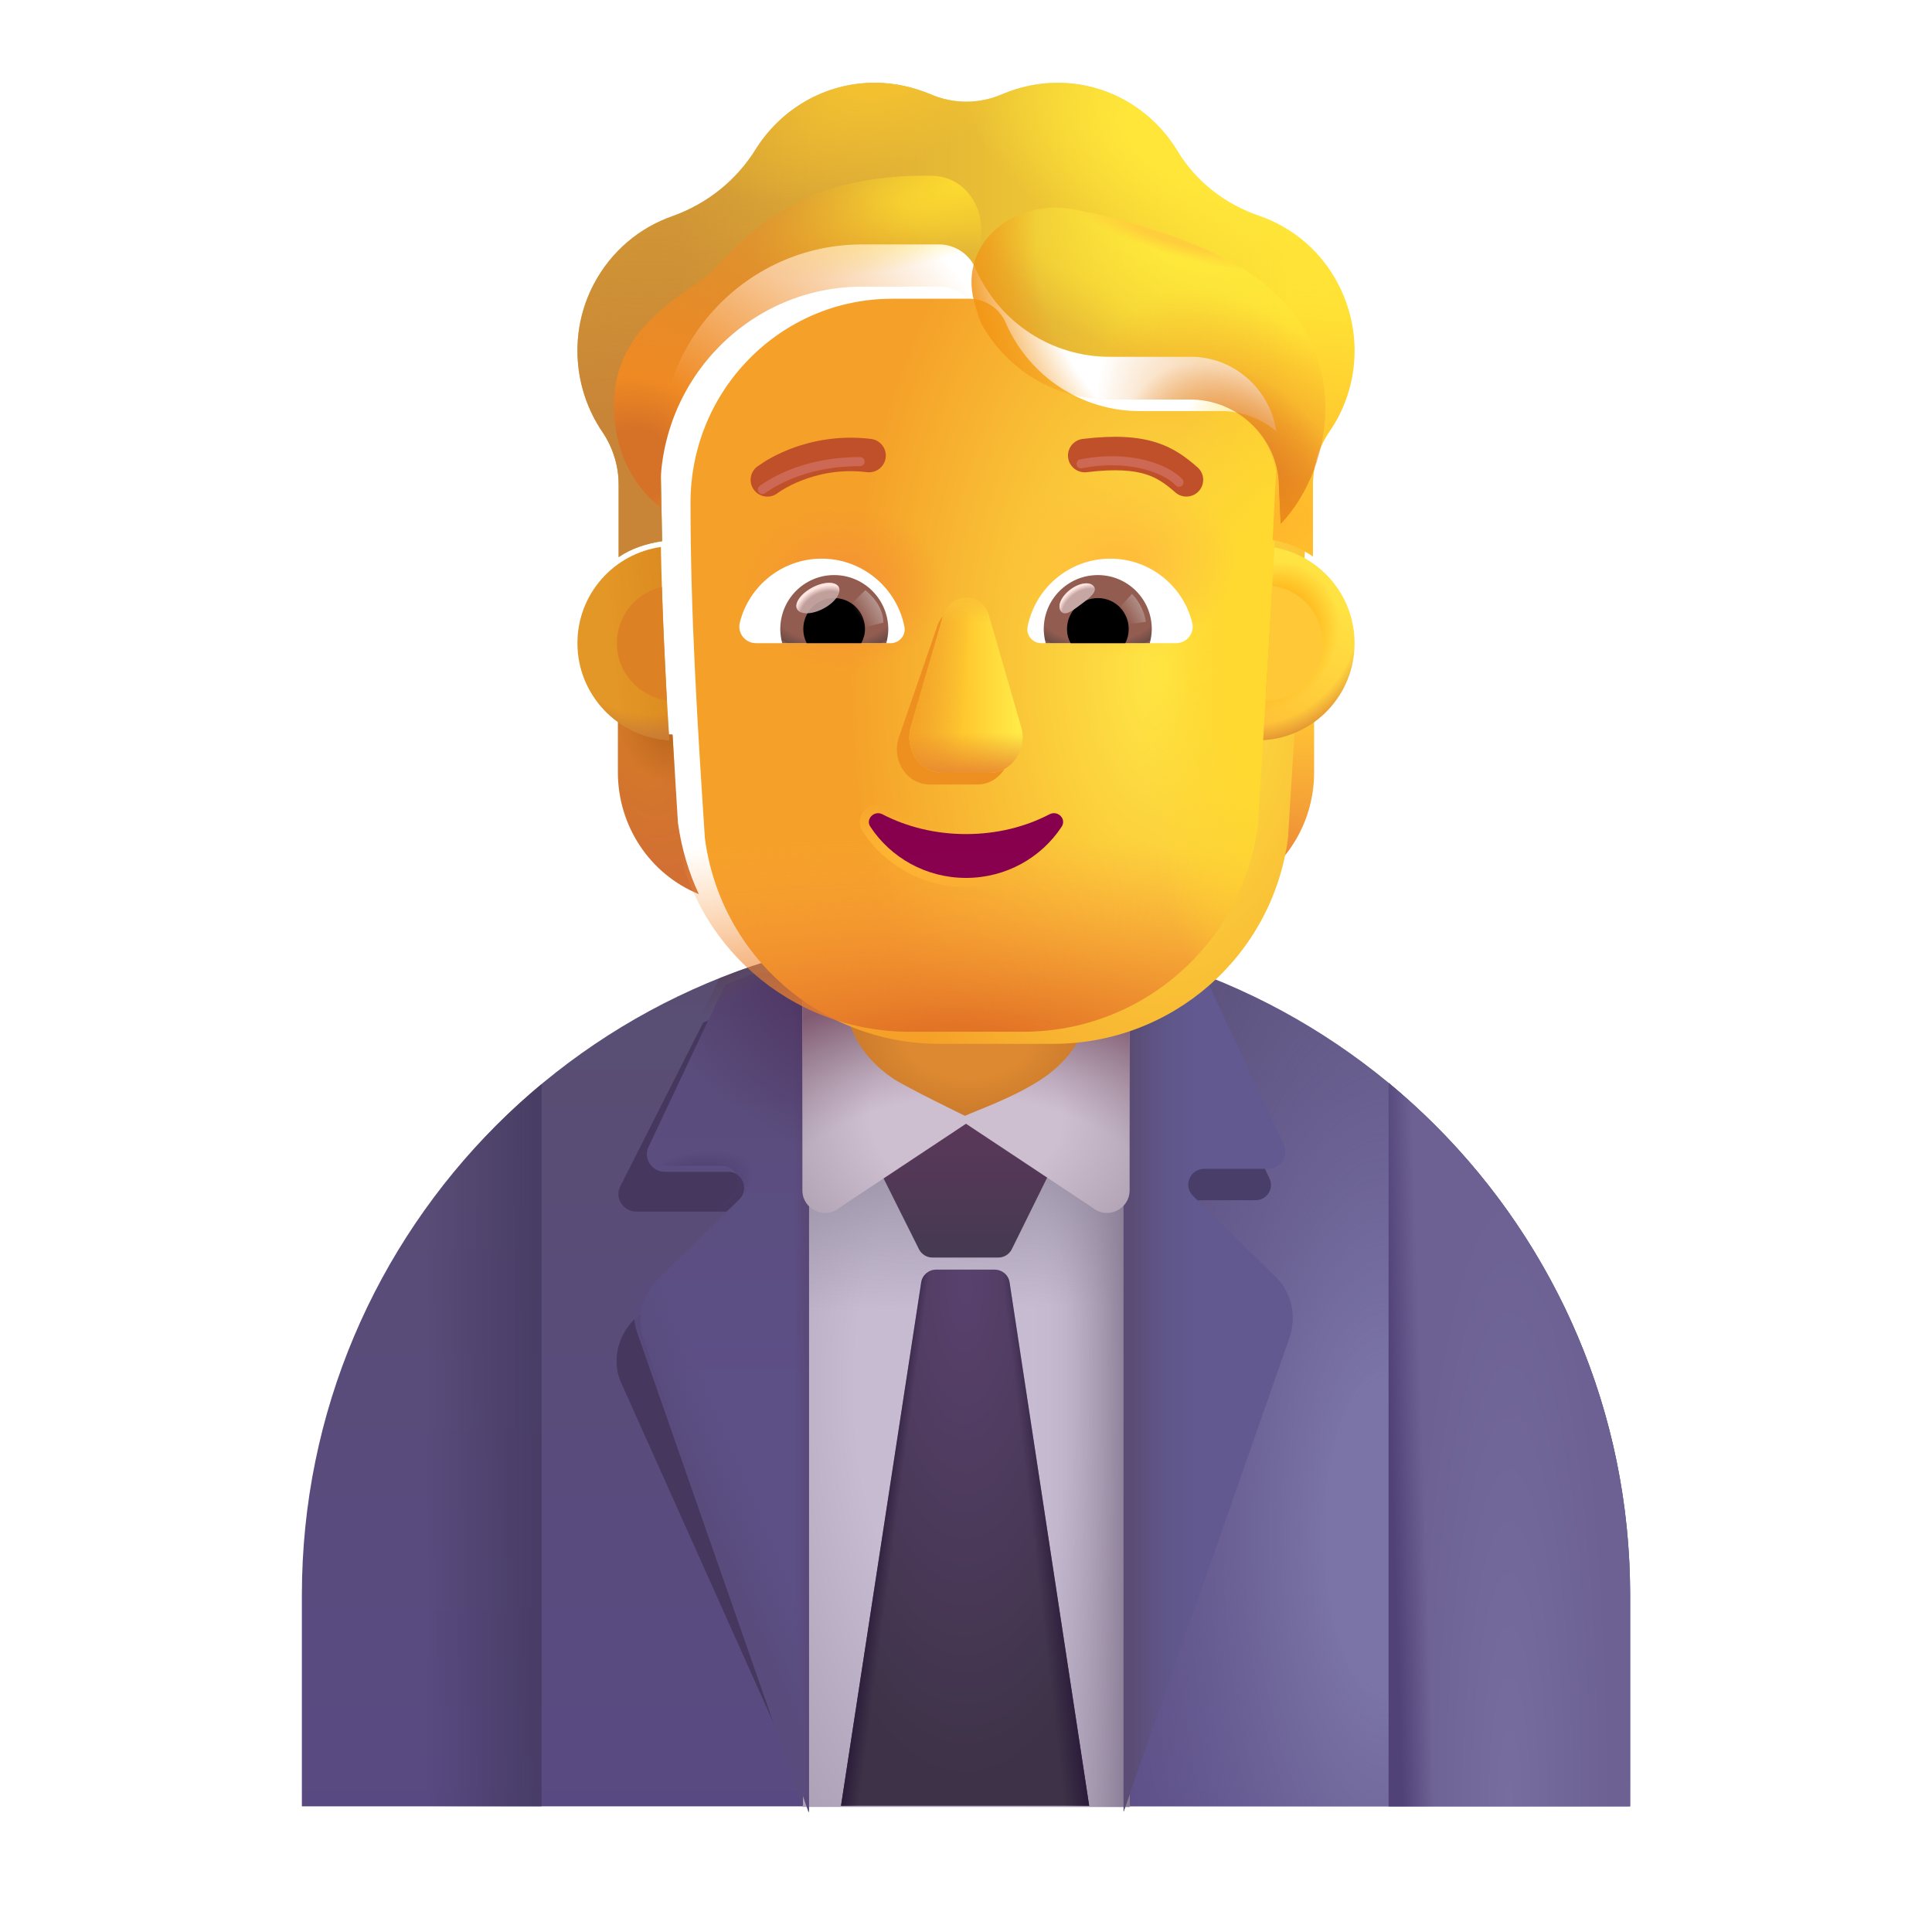 <svg width="32" height="32" viewBox="0 0 32 32" fill="none" xmlns="http://www.w3.org/2000/svg">
<path d="M16 15.419C9.92 15.419 5 20.339 5 26.419V29.919H27V26.419C27 20.349 22.07 15.419 16 15.419Z" fill="url(#paint0_linear_4002_2090)"/>
<path d="M16 15.419C9.92 15.419 5 20.339 5 26.419V29.919H27V26.419C27 20.349 22.07 15.419 16 15.419Z" fill="url(#paint1_radial_4002_2090)"/>
<g filter="url(#filter0_f_4002_2090)">
<path d="M13.419 16.768C12.906 16.768 12.123 16.738 11.649 16.934L10.269 19.658C10.179 19.848 10.329 20.068 10.539 20.068H12.089C12.329 20.068 12.439 20.358 12.279 20.518L10.499 21.86C10.239 22.12 10.139 22.511 10.269 22.86L13.181 29.361L14.768 28.245L13.429 16.768H13.419Z" fill="#46375F"/>
</g>
<g filter="url(#filter1_f_4002_2090)">
<path d="M20.904 21.1L19.715 20.272C19.567 20.124 19.672 19.879 19.881 19.879H20.8C20.983 19.879 21.106 19.686 21.027 19.52L19.951 17.23C19.742 17.142 19.523 17.064 19.305 16.994H18.71V28.855L21.114 21.983C21.219 21.669 21.14 21.328 20.904 21.1Z" fill="#493E6A"/>
</g>
<path d="M18.71 16.039H13.29V29.929H18.71V16.039Z" fill="url(#paint2_radial_4002_2090)"/>
<path d="M18.71 16.039H13.29V29.929H18.71V16.039Z" fill="url(#paint3_linear_4002_2090)"/>
<path d="M18.71 16.039H13.29V29.929H18.71V16.039Z" fill="url(#paint4_linear_4002_2090)"/>
<path d="M23 17.936V29.919H27V26.419C27 23.007 25.442 19.955 23 17.936Z" fill="url(#paint5_radial_4002_2090)"/>
<path d="M23 17.936V29.919H27V26.419C27 23.007 25.442 19.955 23 17.936Z" fill="url(#paint6_linear_4002_2090)"/>
<g filter="url(#filter2_i_4002_2090)">
<path d="M13.29 16.009H12.44C12.26 16.069 12.08 16.139 11.91 16.209L10.64 18.899C10.55 19.089 10.7 19.309 10.91 19.309H11.96C12.2 19.309 12.31 19.599 12.15 19.759L10.79 21.089C10.53 21.349 10.43 21.739 10.56 22.089L13.29 29.909H13.3V16.009H13.29Z" fill="url(#paint7_linear_4002_2090)"/>
<path d="M13.29 16.009H12.44C12.26 16.069 12.08 16.139 11.91 16.209L10.64 18.899C10.55 19.089 10.7 19.309 10.91 19.309H11.96C12.2 19.309 12.31 19.599 12.15 19.759L10.79 21.089C10.53 21.349 10.43 21.739 10.56 22.089L13.29 29.909H13.3V16.009H13.29Z" fill="url(#paint8_linear_4002_2090)"/>
<path d="M13.29 16.009H12.44C12.26 16.069 12.08 16.139 11.91 16.209L10.64 18.899C10.55 19.089 10.7 19.309 10.91 19.309H11.96C12.2 19.309 12.31 19.599 12.15 19.759L10.79 21.089C10.53 21.349 10.43 21.739 10.56 22.089L13.29 29.909H13.3V16.009H13.29Z" fill="url(#paint9_radial_4002_2090)"/>
</g>
<path d="M13.29 16.009H12.44C12.26 16.069 12.08 16.139 11.91 16.209L10.64 18.899C10.55 19.089 10.7 19.309 10.91 19.309H11.96C12.2 19.309 12.31 19.599 12.15 19.759L10.79 21.089C10.53 21.349 10.43 21.739 10.56 22.089L13.29 29.909H13.3V16.009H13.29Z" fill="url(#paint10_linear_4002_2090)"/>
<path d="M13.29 16.009H12.44C12.26 16.069 12.08 16.139 11.91 16.209L10.64 18.899C10.55 19.089 10.7 19.309 10.91 19.309H11.96C12.2 19.309 12.31 19.599 12.15 19.759L10.79 21.089C10.53 21.349 10.43 21.739 10.56 22.089L13.29 29.909H13.3V16.009H13.29Z" fill="url(#paint11_radial_4002_2090)"/>
<path d="M13.29 16.009H12.44C12.26 16.069 12.08 16.139 11.91 16.209L10.64 18.899C10.55 19.089 10.7 19.309 10.91 19.309H11.96C12.2 19.309 12.31 19.599 12.15 19.759L10.79 21.089C10.53 21.349 10.43 21.739 10.56 22.089L13.29 29.909H13.3V16.009H13.29Z" fill="url(#paint12_linear_4002_2090)"/>
<g filter="url(#filter3_ii_4002_2090)">
<path d="M16.012 18.246L14.656 19.521C14.608 19.567 14.595 19.638 14.625 19.698L15.221 20.891C15.263 20.975 15.35 21.029 15.445 21.029H16.535C16.63 21.029 16.717 20.975 16.759 20.89L17.358 19.677C17.387 19.618 17.375 19.547 17.327 19.502L16.012 18.246Z" fill="url(#paint13_linear_4002_2090)"/>
</g>
<g filter="url(#filter4_i_4002_2090)">
<path d="M21.22 21.039L19.86 19.709C19.69 19.539 19.81 19.259 20.05 19.259H21.1C21.31 19.259 21.45 19.039 21.36 18.849L20.13 16.229C19.89 16.129 19.64 16.039 19.39 15.959H18.71V29.909L21.46 22.049C21.58 21.689 21.49 21.299 21.22 21.039Z" fill="#615990"/>
<path d="M21.22 21.039L19.86 19.709C19.69 19.539 19.81 19.259 20.05 19.259H21.1C21.31 19.259 21.45 19.039 21.36 18.849L20.13 16.229C19.89 16.129 19.64 16.039 19.39 15.959H18.71V29.909L21.46 22.049C21.58 21.689 21.49 21.299 21.22 21.039Z" fill="url(#paint14_linear_4002_2090)"/>
</g>
<path d="M16 14.976H13.29V19.716C13.29 20.026 13.65 20.206 13.9 20.006L16 18.613L18.1 20.006C18.35 20.206 18.71 20.026 18.71 19.716V14.976H16Z" fill="url(#paint15_radial_4002_2090)"/>
<path d="M16 14.976H13.29V19.716C13.29 20.026 13.65 20.206 13.9 20.006L16 18.613L18.1 20.006C18.35 20.206 18.71 20.026 18.71 19.716V14.976H16Z" fill="url(#paint16_radial_4002_2090)"/>
<path d="M7.032 29.919H8.97V17.955C7.187 19.436 5.881 21.471 5.314 23.797C5.11 24.641 5.005 25.523 5.01 26.429L5.03 29.919H7.032Z" fill="url(#paint17_linear_4002_2090)"/>
<path d="M15.505 21.029C15.381 21.029 15.276 21.119 15.258 21.241L13.93 29.909H18.04L16.722 21.241C16.704 21.119 16.599 21.029 16.475 21.029H15.505Z" fill="url(#paint18_radial_4002_2090)"/>
<path d="M15.505 21.029C15.381 21.029 15.276 21.119 15.258 21.241L13.93 29.909H18.04L16.722 21.241C16.704 21.119 16.599 21.029 16.475 21.029H15.505Z" fill="url(#paint19_linear_4002_2090)"/>
<path d="M15.505 21.029C15.381 21.029 15.276 21.119 15.258 21.241L13.93 29.909H18.04L16.722 21.241C16.704 21.119 16.599 21.029 16.475 21.029H15.505Z" fill="url(#paint20_linear_4002_2090)"/>
<path d="M14.045 16.809C14.066 17.022 14.25 17.5 14.791 17.863C15.005 18.007 16.004 18.492 15.984 18.482C16.14 18.404 16.791 18.184 17.268 17.863C17.809 17.5 17.993 17.022 18.014 16.809L16.029 15.855L14.045 16.809Z" fill="url(#paint21_radial_4002_2090)"/>
<path d="M20.861 12.168C21.197 12.158 21.511 12.044 21.766 11.86V12.791C21.766 13.684 21.234 14.48 20.425 14.81C20.595 14.447 20.712 14.052 20.771 13.63L20.861 12.168Z" fill="url(#paint22_radial_4002_2090)"/>
<path d="M20.861 12.168C21.197 12.158 21.511 12.044 21.766 11.86V12.791C21.766 13.684 21.234 14.48 20.425 14.81C20.595 14.447 20.712 14.052 20.771 13.63L20.861 12.168Z" fill="url(#paint23_radial_4002_2090)"/>
<path d="M11.139 12.168C10.803 12.158 10.489 12.044 10.234 11.86V12.791C10.234 13.684 10.766 14.48 11.575 14.81C11.405 14.447 11.288 14.052 11.229 13.63L11.139 12.168Z" fill="url(#paint24_radial_4002_2090)"/>
<path d="M11.139 12.168C10.803 12.158 10.489 12.044 10.234 11.86V12.791C10.234 13.684 10.766 14.48 11.575 14.81C11.405 14.447 11.288 14.052 11.229 13.63L11.139 12.168Z" fill="url(#paint25_radial_4002_2090)"/>
<g filter="url(#filter5_ii_4002_2090)">
<path d="M11.175 13.683C11.432 15.636 13.094 17.089 15.061 17.089H16.947C18.914 17.089 20.576 15.636 20.833 13.683C20.951 11.8 21.07 9.924 21.157 8.041C21.147 7.274 20.542 6.641 19.778 6.609H18.378C17.423 6.609 16.559 6.046 16.166 5.166C16.066 4.914 15.822 4.748 15.551 4.748H14.278C12.432 4.748 10.937 6.26 10.937 8.127C10.937 9.987 11.053 11.818 11.175 13.683Z" fill="url(#paint26_radial_4002_2090)"/>
</g>
<path d="M11.175 13.683C11.432 15.636 13.094 17.089 15.061 17.089H16.947C18.914 17.089 20.576 15.636 20.833 13.683C20.951 11.8 21.07 9.924 21.157 8.041C21.147 7.274 20.542 6.641 19.778 6.609H18.378C17.423 6.609 16.559 6.046 16.166 5.166C16.066 4.914 15.822 4.748 15.551 4.748H14.278C12.432 4.748 10.937 6.26 10.937 8.127C10.937 9.987 11.053 11.818 11.175 13.683Z" fill="url(#paint27_radial_4002_2090)"/>
<path d="M11.175 13.683C11.432 15.636 13.094 17.089 15.061 17.089H16.947C18.914 17.089 20.576 15.636 20.833 13.683C20.951 11.8 21.07 9.924 21.157 8.041C21.147 7.274 20.542 6.641 19.778 6.609H18.378C17.423 6.609 16.559 6.046 16.166 5.166C16.066 4.914 15.822 4.748 15.551 4.748H14.278C12.432 4.748 10.937 6.26 10.937 8.127C10.937 9.987 11.053 11.818 11.175 13.683Z" fill="url(#paint28_radial_4002_2090)"/>
<path d="M11.175 13.683C11.432 15.636 13.094 17.089 15.061 17.089H16.947C18.914 17.089 20.576 15.636 20.833 13.683C20.951 11.8 21.07 9.924 21.157 8.041C21.147 7.274 20.542 6.641 19.778 6.609H18.378C17.423 6.609 16.559 6.046 16.166 5.166C16.066 4.914 15.822 4.748 15.551 4.748H14.278C12.432 4.748 10.937 6.26 10.937 8.127C10.937 9.987 11.053 11.818 11.175 13.683Z" fill="url(#paint29_radial_4002_2090)"/>
<path d="M11.175 13.683C11.432 15.636 13.094 17.089 15.061 17.089H16.947C18.914 17.089 20.576 15.636 20.833 13.683C20.951 11.8 21.07 9.924 21.157 8.041C21.147 7.274 20.542 6.641 19.778 6.609H18.378C17.423 6.609 16.559 6.046 16.166 5.166C16.066 4.914 15.822 4.748 15.551 4.748H14.278C12.432 4.748 10.937 6.26 10.937 8.127C10.937 9.987 11.053 11.818 11.175 13.683Z" fill="url(#paint30_radial_4002_2090)"/>
<g filter="url(#filter6_f_4002_2090)">
<path d="M15.514 10.4L14.879 12.238C14.771 12.616 15.031 12.994 15.4 12.994H16.186C16.555 12.994 16.815 12.61 16.707 12.238L16.175 10.4C16.061 9.992 15.633 9.992 15.514 10.4Z" fill="#EE9020"/>
</g>
<g filter="url(#filter7_f_4002_2090)">
<path d="M15.618 10.204L15.086 12.042C14.978 12.42 15.238 12.799 15.607 12.799H16.393C16.762 12.799 17.022 12.415 16.914 12.042L16.383 10.204C16.269 9.797 15.737 9.797 15.618 10.204Z" fill="url(#paint31_linear_4002_2090)"/>
<path d="M15.618 10.204L15.086 12.042C14.978 12.42 15.238 12.799 15.607 12.799H16.393C16.762 12.799 17.022 12.415 16.914 12.042L16.383 10.204C16.269 9.797 15.737 9.797 15.618 10.204Z" fill="url(#paint32_linear_4002_2090)"/>
<path d="M15.618 10.204L15.086 12.042C14.978 12.42 15.238 12.799 15.607 12.799H16.393C16.762 12.799 17.022 12.415 16.914 12.042L16.383 10.204C16.269 9.797 15.737 9.797 15.618 10.204Z" fill="url(#paint33_linear_4002_2090)"/>
<path d="M15.618 10.204L15.086 12.042C14.978 12.42 15.238 12.799 15.607 12.799H16.393C16.762 12.799 17.022 12.415 16.914 12.042L16.383 10.204C16.269 9.797 15.737 9.797 15.618 10.204Z" fill="url(#paint34_linear_4002_2090)"/>
</g>
<g filter="url(#filter8_f_4002_2090)">
<path d="M14.649 13.42L14.649 13.42C15.039 13.623 15.504 13.74 16 13.74C16.501 13.74 16.961 13.623 17.351 13.42L17.351 13.42L17.351 13.42C17.452 13.368 17.558 13.398 17.622 13.464C17.687 13.531 17.711 13.64 17.646 13.737M14.649 13.42L17.583 13.695M14.649 13.42L14.649 13.42C14.547 13.368 14.44 13.4 14.377 13.467C14.314 13.533 14.288 13.642 14.354 13.738M14.649 13.42L14.417 13.695M17.646 13.737C17.646 13.737 17.646 13.737 17.646 13.737L17.583 13.695M17.646 13.737C17.646 13.737 17.646 13.737 17.646 13.737L17.583 13.695M17.646 13.737C17.297 14.265 16.691 14.617 16 14.617C15.309 14.617 14.703 14.265 14.354 13.738M17.583 13.695C17.248 14.203 16.665 14.541 16 14.541C15.335 14.541 14.752 14.203 14.417 13.695M14.354 13.738C14.355 13.738 14.355 13.738 14.355 13.738L14.417 13.695M14.354 13.738C14.354 13.737 14.354 13.737 14.354 13.737L14.417 13.695" stroke="url(#paint35_radial_4002_2090)" stroke-width="0.15"/>
</g>
<path d="M16 13.815C15.492 13.815 15.015 13.695 14.614 13.486C14.477 13.417 14.33 13.571 14.417 13.695C14.752 14.203 15.335 14.541 16 14.541C16.665 14.541 17.248 14.203 17.583 13.695C17.67 13.566 17.522 13.417 17.385 13.486C16.985 13.695 16.512 13.815 16 13.815Z" fill="url(#paint36_radial_4002_2090)"/>
<g filter="url(#filter9_ii_4002_2090)">
<path d="M20.855 4.276C21.369 4.453 21.831 4.812 22.122 5.327C22.589 6.148 22.52 7.129 22.016 7.853C21.841 8.111 21.746 8.416 21.746 8.728V9.916C21.559 9.785 21.312 9.689 21.079 9.647L21.157 8.041C21.147 7.274 20.542 6.641 19.778 6.609H18.378C17.423 6.609 16.559 6.046 16.166 5.166C16.066 4.914 15.822 4.748 15.551 4.748H14.278C12.432 4.748 10.937 6.26 10.937 8.127L10.967 9.664C10.713 9.701 10.448 9.786 10.247 9.928V8.728C10.247 8.416 10.152 8.111 9.977 7.853C9.5 7.151 9.415 6.207 9.834 5.407C10.125 4.855 10.597 4.469 11.133 4.281C11.706 4.077 12.194 3.691 12.517 3.171C12.931 2.511 13.658 2.071 14.49 2.071C14.814 2.071 15.121 2.141 15.408 2.259C15.79 2.425 16.219 2.425 16.601 2.259C16.882 2.141 17.19 2.071 17.514 2.071C18.357 2.071 19.094 2.527 19.503 3.203C19.81 3.713 20.293 4.083 20.855 4.276Z" fill="url(#paint37_linear_4002_2090)"/>
<path d="M20.855 4.276C21.369 4.453 21.831 4.812 22.122 5.327C22.589 6.148 22.52 7.129 22.016 7.853C21.841 8.111 21.746 8.416 21.746 8.728V9.916C21.559 9.785 21.312 9.689 21.079 9.647L21.157 8.041C21.147 7.274 20.542 6.641 19.778 6.609H18.378C17.423 6.609 16.559 6.046 16.166 5.166C16.066 4.914 15.822 4.748 15.551 4.748H14.278C12.432 4.748 10.937 6.26 10.937 8.127L10.967 9.664C10.713 9.701 10.448 9.786 10.247 9.928V8.728C10.247 8.416 10.152 8.111 9.977 7.853C9.5 7.151 9.415 6.207 9.834 5.407C10.125 4.855 10.597 4.469 11.133 4.281C11.706 4.077 12.194 3.691 12.517 3.171C12.931 2.511 13.658 2.071 14.49 2.071C14.814 2.071 15.121 2.141 15.408 2.259C15.79 2.425 16.219 2.425 16.601 2.259C16.882 2.141 17.19 2.071 17.514 2.071C18.357 2.071 19.094 2.527 19.503 3.203C19.81 3.713 20.293 4.083 20.855 4.276Z" fill="url(#paint38_radial_4002_2090)"/>
<path d="M20.855 4.276C21.369 4.453 21.831 4.812 22.122 5.327C22.589 6.148 22.52 7.129 22.016 7.853C21.841 8.111 21.746 8.416 21.746 8.728V9.916C21.559 9.785 21.312 9.689 21.079 9.647L21.157 8.041C21.147 7.274 20.542 6.641 19.778 6.609H18.378C17.423 6.609 16.559 6.046 16.166 5.166C16.066 4.914 15.822 4.748 15.551 4.748H14.278C12.432 4.748 10.937 6.26 10.937 8.127L10.967 9.664C10.713 9.701 10.448 9.786 10.247 9.928V8.728C10.247 8.416 10.152 8.111 9.977 7.853C9.5 7.151 9.415 6.207 9.834 5.407C10.125 4.855 10.597 4.469 11.133 4.281C11.706 4.077 12.194 3.691 12.517 3.171C12.931 2.511 13.658 2.071 14.49 2.071C14.814 2.071 15.121 2.141 15.408 2.259C15.79 2.425 16.219 2.425 16.601 2.259C16.882 2.141 17.19 2.071 17.514 2.071C18.357 2.071 19.094 2.527 19.503 3.203C19.81 3.713 20.293 4.083 20.855 4.276Z" fill="url(#paint39_radial_4002_2090)"/>
<path d="M20.855 4.276C21.369 4.453 21.831 4.812 22.122 5.327C22.589 6.148 22.52 7.129 22.016 7.853C21.841 8.111 21.746 8.416 21.746 8.728V9.916C21.559 9.785 21.312 9.689 21.079 9.647L21.157 8.041C21.147 7.274 20.542 6.641 19.778 6.609H18.378C17.423 6.609 16.559 6.046 16.166 5.166C16.066 4.914 15.822 4.748 15.551 4.748H14.278C12.432 4.748 10.937 6.26 10.937 8.127L10.967 9.664C10.713 9.701 10.448 9.786 10.247 9.928V8.728C10.247 8.416 10.152 8.111 9.977 7.853C9.5 7.151 9.415 6.207 9.834 5.407C10.125 4.855 10.597 4.469 11.133 4.281C11.706 4.077 12.194 3.691 12.517 3.171C12.931 2.511 13.658 2.071 14.49 2.071C14.814 2.071 15.121 2.141 15.408 2.259C15.79 2.425 16.219 2.425 16.601 2.259C16.882 2.141 17.19 2.071 17.514 2.071C18.357 2.071 19.094 2.527 19.503 3.203C19.81 3.713 20.293 4.083 20.855 4.276Z" fill="url(#paint40_radial_4002_2090)"/>
<path d="M20.855 4.276C21.369 4.453 21.831 4.812 22.122 5.327C22.589 6.148 22.52 7.129 22.016 7.853C21.841 8.111 21.746 8.416 21.746 8.728V9.916C21.559 9.785 21.312 9.689 21.079 9.647L21.157 8.041C21.147 7.274 20.542 6.641 19.778 6.609H18.378C17.423 6.609 16.559 6.046 16.166 5.166C16.066 4.914 15.822 4.748 15.551 4.748H14.278C12.432 4.748 10.937 6.26 10.937 8.127L10.967 9.664C10.713 9.701 10.448 9.786 10.247 9.928V8.728C10.247 8.416 10.152 8.111 9.977 7.853C9.5 7.151 9.415 6.207 9.834 5.407C10.125 4.855 10.597 4.469 11.133 4.281C11.706 4.077 12.194 3.691 12.517 3.171C12.931 2.511 13.658 2.071 14.49 2.071C14.814 2.071 15.121 2.141 15.408 2.259C15.79 2.425 16.219 2.425 16.601 2.259C16.882 2.141 17.19 2.071 17.514 2.071C18.357 2.071 19.094 2.527 19.503 3.203C19.81 3.713 20.293 4.083 20.855 4.276Z" fill="url(#paint41_radial_4002_2090)"/>
</g>
<g filter="url(#filter10_i_4002_2090)">
<path d="M19.733 7.939C19.558 7.786 19.354 7.624 19.046 7.527C18.741 7.431 18.36 7.406 17.833 7.47C17.681 7.489 17.573 7.627 17.591 7.779C17.61 7.931 17.748 8.039 17.9 8.021C18.382 7.962 18.676 7.992 18.879 8.056C19.077 8.119 19.211 8.22 19.369 8.357C19.484 8.457 19.659 8.445 19.76 8.33C19.861 8.214 19.849 8.039 19.733 7.939Z" fill="#C05029"/>
</g>
<g filter="url(#filter11_i_4002_2090)">
<path d="M12.589 7.83C12.679 7.776 12.809 7.707 12.973 7.642C13.3 7.514 13.768 7.402 14.328 7.47C14.48 7.489 14.588 7.627 14.57 7.779C14.551 7.931 14.413 8.039 14.261 8.021C13.812 7.966 13.438 8.055 13.176 8.159C13.044 8.21 12.942 8.265 12.874 8.306C12.84 8.326 12.815 8.343 12.799 8.354C12.791 8.359 12.785 8.363 12.782 8.365L12.78 8.367C12.659 8.461 12.485 8.439 12.391 8.318C12.297 8.197 12.319 8.023 12.44 7.929L12.589 7.83Z" fill="#C05029"/>
</g>
<g filter="url(#filter12_f_4002_2090)">
<path d="M16.233 5.303C16.209 5.258 16.187 5.213 16.166 5.166C16.066 4.914 15.822 4.748 15.551 4.748H14.278C12.432 4.748 10.937 6.26 10.937 8.127V8.402C10.597 8.143 10.169 7.597 10.169 6.714C10.169 5.642 10.951 5.101 11.45 4.755C11.59 4.657 11.709 4.575 11.78 4.502C11.811 4.47 11.844 4.435 11.88 4.397C12.229 4.026 12.852 3.366 13.94 3.077C14.471 2.936 15.01 2.901 15.447 2.912C15.92 2.923 16.253 3.332 16.253 3.804V5.289L16.233 5.303Z" fill="url(#paint42_radial_4002_2090)"/>
<path d="M16.233 5.303C16.209 5.258 16.187 5.213 16.166 5.166C16.066 4.914 15.822 4.748 15.551 4.748H14.278C12.432 4.748 10.937 6.26 10.937 8.127V8.402C10.597 8.143 10.169 7.597 10.169 6.714C10.169 5.642 10.951 5.101 11.45 4.755C11.59 4.657 11.709 4.575 11.78 4.502C11.811 4.47 11.844 4.435 11.88 4.397C12.229 4.026 12.852 3.366 13.94 3.077C14.471 2.936 15.01 2.901 15.447 2.912C15.92 2.923 16.253 3.332 16.253 3.804V5.289L16.233 5.303Z" fill="url(#paint43_radial_4002_2090)"/>
</g>
<g filter="url(#filter13_f_4002_2090)">
<path d="M21.213 8.675L21.183 8.044C21.173 7.28 20.542 6.65 19.778 6.618H18.378C17.489 6.618 16.678 6.132 16.254 5.359C16.254 5.359 16.195 5.223 16.134 4.991C15.878 4.021 16.805 3.278 17.79 3.469C18.763 3.658 19.872 3.986 20.692 4.521C22.436 5.659 22.131 7.709 21.213 8.675Z" fill="url(#paint44_radial_4002_2090)"/>
<path d="M21.213 8.675L21.183 8.044C21.173 7.28 20.542 6.65 19.778 6.618H18.378C17.489 6.618 16.678 6.132 16.254 5.359C16.254 5.359 16.195 5.223 16.134 4.991C15.878 4.021 16.805 3.278 17.79 3.469C18.763 3.658 19.872 3.986 20.692 4.521C22.436 5.659 22.131 7.709 21.213 8.675Z" fill="url(#paint45_radial_4002_2090)"/>
<path d="M21.213 8.675L21.183 8.044C21.173 7.28 20.542 6.65 19.778 6.618H18.378C17.489 6.618 16.678 6.132 16.254 5.359C16.254 5.359 16.195 5.223 16.134 4.991C15.878 4.021 16.805 3.278 17.79 3.469C18.763 3.658 19.872 3.986 20.692 4.521C22.436 5.659 22.131 7.709 21.213 8.675Z" fill="url(#paint46_radial_4002_2090)"/>
<path d="M21.213 8.675L21.183 8.044C21.173 7.28 20.542 6.65 19.778 6.618H18.378C17.489 6.618 16.678 6.132 16.254 5.359C16.254 5.359 16.195 5.223 16.134 4.991C15.878 4.021 16.805 3.278 17.79 3.469C18.763 3.658 19.872 3.986 20.692 4.521C22.436 5.659 22.131 7.709 21.213 8.675Z" fill="url(#paint47_radial_4002_2090)"/>
<path d="M21.213 8.675L21.183 8.044C21.173 7.28 20.542 6.65 19.778 6.618H18.378C17.489 6.618 16.678 6.132 16.254 5.359C16.254 5.359 16.195 5.223 16.134 4.991C15.878 4.021 16.805 3.278 17.79 3.469C18.763 3.658 19.872 3.986 20.692 4.521C22.436 5.659 22.131 7.709 21.213 8.675Z" fill="url(#paint48_radial_4002_2090)"/>
</g>
<path d="M18.391 9.253C19.044 9.253 19.596 9.704 19.746 10.312C19.791 10.487 19.657 10.653 19.478 10.653H17.247C17.105 10.653 16.992 10.523 17.02 10.381C17.146 9.74 17.71 9.253 18.391 9.253Z" fill="white"/>
<path d="M18.184 9.525C18.679 9.525 19.077 9.927 19.077 10.418C19.077 10.499 19.064 10.58 19.044 10.653H17.32C17.3 10.576 17.288 10.499 17.288 10.418C17.288 9.927 17.689 9.525 18.184 9.525Z" fill="url(#paint49_radial_4002_2090)"/>
<path d="M17.673 10.418C17.673 10.134 17.9 9.906 18.184 9.906C18.468 9.906 18.695 10.134 18.695 10.418C18.695 10.503 18.675 10.584 18.638 10.653H17.734C17.693 10.584 17.673 10.503 17.673 10.418Z" fill="black"/>
<g filter="url(#filter14_f_4002_2090)">
<path d="M18.118 9.714C18.182 9.799 18.049 9.903 17.898 10.015C17.747 10.129 17.635 10.208 17.571 10.123C17.508 10.038 17.579 9.877 17.73 9.764C17.881 9.651 18.055 9.629 18.118 9.714Z" fill="#C7A7A3"/>
<path d="M18.118 9.714C18.182 9.799 18.049 9.903 17.898 10.015C17.747 10.129 17.635 10.208 17.571 10.123C17.508 10.038 17.579 9.877 17.73 9.764C17.881 9.651 18.055 9.629 18.118 9.714Z" fill="url(#paint50_radial_4002_2090)"/>
</g>
<g filter="url(#filter15_f_4002_2090)">
<path d="M18.979 10.3C18.946 10.069 18.811 9.896 18.748 9.837L18.488 10.123L18.605 10.351L18.979 10.3Z" fill="url(#paint51_linear_4002_2090)"/>
</g>
<path d="M13.609 9.253C12.956 9.253 12.404 9.704 12.254 10.312C12.21 10.487 12.344 10.653 12.522 10.653H14.753C14.895 10.653 15.009 10.523 14.98 10.381C14.855 9.74 14.287 9.253 13.609 9.253Z" fill="white"/>
<path d="M13.816 9.525C13.321 9.525 12.924 9.927 12.924 10.418C12.924 10.499 12.936 10.58 12.956 10.653H14.68C14.7 10.576 14.713 10.499 14.713 10.418C14.709 9.927 14.311 9.525 13.816 9.525Z" fill="url(#paint52_radial_4002_2090)"/>
<path d="M14.327 10.418C14.327 10.134 14.1 9.906 13.816 9.906C13.532 9.906 13.305 10.134 13.305 10.418C13.305 10.503 13.325 10.584 13.361 10.653H14.266C14.303 10.584 14.327 10.503 14.327 10.418Z" fill="black"/>
<g filter="url(#filter16_f_4002_2090)">
<path d="M14.631 10.313C14.631 10.024 14.397 9.832 14.334 9.774L14.045 10.053L14.223 10.414L14.631 10.313Z" fill="url(#paint53_linear_4002_2090)"/>
</g>
<g filter="url(#filter17_f_4002_2090)">
<ellipse cx="13.547" cy="9.906" rx="0.39" ry="0.197" transform="rotate(-27.914 13.547 9.906)" fill="#C7A7A3" fill-opacity="0.9"/>
<ellipse cx="13.547" cy="9.906" rx="0.39" ry="0.197" transform="rotate(-27.914 13.547 9.906)" fill="url(#paint54_radial_4002_2090)"/>
</g>
<path d="M20.922 12.259C20.988 11.195 21.051 10.132 21.107 9.068C21.862 9.2 22.436 9.859 22.436 10.653C22.436 11.51 21.767 12.21 20.922 12.259Z" fill="url(#paint55_linear_4002_2090)"/>
<path d="M20.922 12.259C20.988 11.195 21.051 10.132 21.107 9.068C21.862 9.2 22.436 9.859 22.436 10.653C22.436 11.51 21.767 12.21 20.922 12.259Z" fill="url(#paint56_radial_4002_2090)"/>
<path d="M20.922 12.259C20.988 11.195 21.051 10.132 21.107 9.068C21.862 9.2 22.436 9.859 22.436 10.653C22.436 11.51 21.767 12.21 20.922 12.259Z" fill="url(#paint57_radial_4002_2090)"/>
<path d="M10.946 9.06C10.165 9.17 9.564 9.841 9.564 10.653C9.564 11.512 10.237 12.214 11.085 12.259C11.02 11.191 10.967 10.129 10.946 9.06Z" fill="url(#paint58_linear_4002_2090)"/>
<path d="M10.946 9.06C10.165 9.17 9.564 9.841 9.564 10.653C9.564 11.512 10.237 12.214 11.085 12.259C11.02 11.191 10.967 10.129 10.946 9.06Z" fill="url(#paint59_radial_4002_2090)"/>
<g filter="url(#filter18_f_4002_2090)">
<path d="M10.963 9.721C10.536 9.816 10.217 10.197 10.217 10.653C10.217 11.138 10.579 11.538 11.046 11.6C11.012 10.973 10.982 10.348 10.963 9.721Z" fill="#DD8224"/>
</g>
<g filter="url(#filter19_f_4002_2090)">
<path d="M20.962 11.608C21 10.974 21.038 10.339 21.073 9.705C21.544 9.764 21.908 10.166 21.908 10.653C21.908 11.178 21.485 11.603 20.962 11.608Z" fill="#FFC837"/>
</g>
<g filter="url(#filter20_f_4002_2090)">
<path d="M12.627 8.109C12.884 7.925 13.419 7.645 14.247 7.645" stroke="#CC6854" stroke-width="0.15" stroke-linecap="round"/>
</g>
<g filter="url(#filter21_f_4002_2090)">
<path d="M19.528 7.988C19.309 7.754 18.692 7.527 17.906 7.682" stroke="#CC6854" stroke-width="0.15" stroke-linecap="round"/>
</g>
<defs>
<filter id="filter0_f_4002_2090" x="9.212" y="15.766" width="6.556" height="14.595" filterUnits="userSpaceOnUse" color-interpolation-filters="sRGB">
<feFlood flood-opacity="0" result="BackgroundImageFix"/>
<feBlend mode="normal" in="SourceGraphic" in2="BackgroundImageFix" result="shape"/>
<feGaussianBlur stdDeviation="0.5" result="effect1_foregroundBlur_4002_2090"/>
</filter>
<filter id="filter1_f_4002_2090" x="17.96" y="16.244" width="3.95" height="13.362" filterUnits="userSpaceOnUse" color-interpolation-filters="sRGB">
<feFlood flood-opacity="0" result="BackgroundImageFix"/>
<feBlend mode="normal" in="SourceGraphic" in2="BackgroundImageFix" result="shape"/>
<feGaussianBlur stdDeviation="0.375" result="effect1_foregroundBlur_4002_2090"/>
</filter>
<filter id="filter2_i_4002_2090" x="10.503" y="16.009" width="2.897" height="14" filterUnits="userSpaceOnUse" color-interpolation-filters="sRGB">
<feFlood flood-opacity="0" result="BackgroundImageFix"/>
<feBlend mode="normal" in="SourceGraphic" in2="BackgroundImageFix" result="shape"/>
<feColorMatrix in="SourceAlpha" type="matrix" values="0 0 0 0 0 0 0 0 0 0 0 0 0 0 0 0 0 0 127 0" result="hardAlpha"/>
<feOffset dx="0.1" dy="0.1"/>
<feGaussianBlur stdDeviation="0.1"/>
<feComposite in2="hardAlpha" operator="arithmetic" k2="-1" k3="1"/>
<feColorMatrix type="matrix" values="0 0 0 0 0.404 0 0 0 0 0.369 0 0 0 0 0.494 0 0 0 1 0"/>
<feBlend mode="normal" in2="shape" result="effect1_innerShadow_4002_2090"/>
</filter>
<filter id="filter3_ii_4002_2090" x="14.509" y="18.146" width="2.965" height="2.883" filterUnits="userSpaceOnUse" color-interpolation-filters="sRGB">
<feFlood flood-opacity="0" result="BackgroundImageFix"/>
<feBlend mode="normal" in="SourceGraphic" in2="BackgroundImageFix" result="shape"/>
<feColorMatrix in="SourceAlpha" type="matrix" values="0 0 0 0 0 0 0 0 0 0 0 0 0 0 0 0 0 0 127 0" result="hardAlpha"/>
<feOffset dx="0.1" dy="-0.1"/>
<feGaussianBlur stdDeviation="0.25"/>
<feComposite in2="hardAlpha" operator="arithmetic" k2="-1" k3="1"/>
<feColorMatrix type="matrix" values="0 0 0 0 0.157 0 0 0 0 0.098 0 0 0 0 0.216 0 0 0 1 0"/>
<feBlend mode="normal" in2="shape" result="effect1_innerShadow_4002_2090"/>
<feColorMatrix in="SourceAlpha" type="matrix" values="0 0 0 0 0 0 0 0 0 0 0 0 0 0 0 0 0 0 127 0" result="hardAlpha"/>
<feOffset dx="-0.1" dy="-0.1"/>
<feGaussianBlur stdDeviation="0.25"/>
<feComposite in2="hardAlpha" operator="arithmetic" k2="-1" k3="1"/>
<feColorMatrix type="matrix" values="0 0 0 0 0.157 0 0 0 0 0.098 0 0 0 0 0.216 0 0 0 1 0"/>
<feBlend mode="normal" in2="effect1_innerShadow_4002_2090" result="effect2_innerShadow_4002_2090"/>
</filter>
<filter id="filter4_i_4002_2090" x="18.61" y="15.959" width="2.902" height="14.05" filterUnits="userSpaceOnUse" color-interpolation-filters="sRGB">
<feFlood flood-opacity="0" result="BackgroundImageFix"/>
<feBlend mode="normal" in="SourceGraphic" in2="BackgroundImageFix" result="shape"/>
<feColorMatrix in="SourceAlpha" type="matrix" values="0 0 0 0 0 0 0 0 0 0 0 0 0 0 0 0 0 0 127 0" result="hardAlpha"/>
<feOffset dx="-0.1" dy="0.1"/>
<feGaussianBlur stdDeviation="0.1"/>
<feComposite in2="hardAlpha" operator="arithmetic" k2="-1" k3="1"/>
<feColorMatrix type="matrix" values="0 0 0 0 0.439 0 0 0 0 0.416 0 0 0 0 0.584 0 0 0 1 0"/>
<feBlend mode="normal" in2="shape" result="effect1_innerShadow_4002_2090"/>
</filter>
<filter id="filter5_ii_4002_2090" x="10.937" y="4.748" width="10.72" height="12.542" filterUnits="userSpaceOnUse" color-interpolation-filters="sRGB">
<feFlood flood-opacity="0" result="BackgroundImageFix"/>
<feBlend mode="normal" in="SourceGraphic" in2="BackgroundImageFix" result="shape"/>
<feColorMatrix in="SourceAlpha" type="matrix" values="0 0 0 0 0 0 0 0 0 0 0 0 0 0 0 0 0 0 127 0" result="hardAlpha"/>
<feOffset dx="0.5"/>
<feGaussianBlur stdDeviation="0.5"/>
<feComposite in2="hardAlpha" operator="arithmetic" k2="-1" k3="1"/>
<feColorMatrix type="matrix" values="0 0 0 0 0.824 0 0 0 0 0.624 0 0 0 0 0.314 0 0 0 1 0"/>
<feBlend mode="normal" in2="shape" result="effect1_innerShadow_4002_2090"/>
<feColorMatrix in="SourceAlpha" type="matrix" values="0 0 0 0 0 0 0 0 0 0 0 0 0 0 0 0 0 0 127 0" result="hardAlpha"/>
<feOffset dy="0.2"/>
<feGaussianBlur stdDeviation="0.375"/>
<feComposite in2="hardAlpha" operator="arithmetic" k2="-1" k3="1"/>
<feColorMatrix type="matrix" values="0 0 0 0 0.98 0 0 0 0 0.549 0 0 0 0 0.094 0 0 0 1 0"/>
<feBlend mode="normal" in2="effect1_innerShadow_4002_2090" result="effect2_innerShadow_4002_2090"/>
</filter>
<filter id="filter6_f_4002_2090" x="13.854" y="9.094" width="3.877" height="4.9" filterUnits="userSpaceOnUse" color-interpolation-filters="sRGB">
<feFlood flood-opacity="0" result="BackgroundImageFix"/>
<feBlend mode="normal" in="SourceGraphic" in2="BackgroundImageFix" result="shape"/>
<feGaussianBlur stdDeviation="0.5" result="effect1_foregroundBlur_4002_2090"/>
</filter>
<filter id="filter7_f_4002_2090" x="14.961" y="9.798" width="2.077" height="3.1" filterUnits="userSpaceOnUse" color-interpolation-filters="sRGB">
<feFlood flood-opacity="0" result="BackgroundImageFix"/>
<feBlend mode="normal" in="SourceGraphic" in2="BackgroundImageFix" result="shape"/>
<feGaussianBlur stdDeviation="0.05" result="effect1_foregroundBlur_4002_2090"/>
</filter>
<filter id="filter8_f_4002_2090" x="14.141" y="13.219" width="3.718" height="1.573" filterUnits="userSpaceOnUse" color-interpolation-filters="sRGB">
<feFlood flood-opacity="0" result="BackgroundImageFix"/>
<feBlend mode="normal" in="SourceGraphic" in2="BackgroundImageFix" result="shape"/>
<feGaussianBlur stdDeviation="0.05" result="effect1_foregroundBlur_4002_2090"/>
</filter>
<filter id="filter9_ii_4002_2090" x="9.564" y="1.571" width="12.873" height="8.356" filterUnits="userSpaceOnUse" color-interpolation-filters="sRGB">
<feFlood flood-opacity="0" result="BackgroundImageFix"/>
<feBlend mode="normal" in="SourceGraphic" in2="BackgroundImageFix" result="shape"/>
<feColorMatrix in="SourceAlpha" type="matrix" values="0 0 0 0 0 0 0 0 0 0 0 0 0 0 0 0 0 0 127 0" result="hardAlpha"/>
<feOffset dy="-0.5"/>
<feGaussianBlur stdDeviation="0.625"/>
<feComposite in2="hardAlpha" operator="arithmetic" k2="-1" k3="1"/>
<feColorMatrix type="matrix" values="0 0 0 0 0.945 0 0 0 0 0.51 0 0 0 0 0.063 0 0 0 1 0"/>
<feBlend mode="normal" in2="shape" result="effect1_innerShadow_4002_2090"/>
<feColorMatrix in="SourceAlpha" type="matrix" values="0 0 0 0 0 0 0 0 0 0 0 0 0 0 0 0 0 0 127 0" result="hardAlpha"/>
<feOffset dy="-0.2"/>
<feGaussianBlur stdDeviation="0.2"/>
<feComposite in2="hardAlpha" operator="arithmetic" k2="-1" k3="1"/>
<feColorMatrix type="matrix" values="0 0 0 0 0.863 0 0 0 0 0.486 0 0 0 0 0.047 0 0 0 1 0"/>
<feBlend mode="normal" in2="effect1_innerShadow_4002_2090" result="effect2_innerShadow_4002_2090"/>
</filter>
<filter id="filter10_i_4002_2090" x="17.589" y="7.235" width="2.339" height="1.19" filterUnits="userSpaceOnUse" color-interpolation-filters="sRGB">
<feFlood flood-opacity="0" result="BackgroundImageFix"/>
<feBlend mode="normal" in="SourceGraphic" in2="BackgroundImageFix" result="shape"/>
<feColorMatrix in="SourceAlpha" type="matrix" values="0 0 0 0 0 0 0 0 0 0 0 0 0 0 0 0 0 0 127 0" result="hardAlpha"/>
<feOffset dx="0.1" dy="-0.2"/>
<feGaussianBlur stdDeviation="0.125"/>
<feComposite in2="hardAlpha" operator="arithmetic" k2="-1" k3="1"/>
<feColorMatrix type="matrix" values="0 0 0 0 0.604 0 0 0 0 0.243 0 0 0 0 0.153 0 0 0 1 0"/>
<feBlend mode="normal" in2="shape" result="effect1_innerShadow_4002_2090"/>
</filter>
<filter id="filter11_i_4002_2090" x="12.333" y="7.249" width="2.339" height="1.176" filterUnits="userSpaceOnUse" color-interpolation-filters="sRGB">
<feFlood flood-opacity="0" result="BackgroundImageFix"/>
<feBlend mode="normal" in="SourceGraphic" in2="BackgroundImageFix" result="shape"/>
<feColorMatrix in="SourceAlpha" type="matrix" values="0 0 0 0 0 0 0 0 0 0 0 0 0 0 0 0 0 0 127 0" result="hardAlpha"/>
<feOffset dx="0.1" dy="-0.2"/>
<feGaussianBlur stdDeviation="0.125"/>
<feComposite in2="hardAlpha" operator="arithmetic" k2="-1" k3="1"/>
<feColorMatrix type="matrix" values="0 0 0 0 0.604 0 0 0 0 0.243 0 0 0 0 0.153 0 0 0 1 0"/>
<feBlend mode="normal" in2="shape" result="effect1_innerShadow_4002_2090"/>
</filter>
<filter id="filter12_f_4002_2090" x="9.919" y="2.66" width="6.584" height="5.992" filterUnits="userSpaceOnUse" color-interpolation-filters="sRGB">
<feFlood flood-opacity="0" result="BackgroundImageFix"/>
<feBlend mode="normal" in="SourceGraphic" in2="BackgroundImageFix" result="shape"/>
<feGaussianBlur stdDeviation="0.125" result="effect1_foregroundBlur_4002_2090"/>
</filter>
<filter id="filter13_f_4002_2090" x="15.841" y="3.189" width="6.362" height="5.736" filterUnits="userSpaceOnUse" color-interpolation-filters="sRGB">
<feFlood flood-opacity="0" result="BackgroundImageFix"/>
<feBlend mode="normal" in="SourceGraphic" in2="BackgroundImageFix" result="shape"/>
<feGaussianBlur stdDeviation="0.125" result="effect1_foregroundBlur_4002_2090"/>
</filter>
<filter id="filter14_f_4002_2090" x="17.448" y="9.562" width="0.787" height="0.696" filterUnits="userSpaceOnUse" color-interpolation-filters="sRGB">
<feFlood flood-opacity="0" result="BackgroundImageFix"/>
<feBlend mode="normal" in="SourceGraphic" in2="BackgroundImageFix" result="shape"/>
<feGaussianBlur stdDeviation="0.05" result="effect1_foregroundBlur_4002_2090"/>
</filter>
<filter id="filter15_f_4002_2090" x="18.288" y="9.637" width="0.891" height="0.913" filterUnits="userSpaceOnUse" color-interpolation-filters="sRGB">
<feFlood flood-opacity="0" result="BackgroundImageFix"/>
<feBlend mode="normal" in="SourceGraphic" in2="BackgroundImageFix" result="shape"/>
<feGaussianBlur stdDeviation="0.1" result="effect1_foregroundBlur_4002_2090"/>
</filter>
<filter id="filter16_f_4002_2090" x="13.845" y="9.574" width="0.986" height="1.04" filterUnits="userSpaceOnUse" color-interpolation-filters="sRGB">
<feFlood flood-opacity="0" result="BackgroundImageFix"/>
<feBlend mode="normal" in="SourceGraphic" in2="BackgroundImageFix" result="shape"/>
<feGaussianBlur stdDeviation="0.1" result="effect1_foregroundBlur_4002_2090"/>
</filter>
<filter id="filter17_f_4002_2090" x="13.09" y="9.554" width="0.913" height="0.705" filterUnits="userSpaceOnUse" color-interpolation-filters="sRGB">
<feFlood flood-opacity="0" result="BackgroundImageFix"/>
<feBlend mode="normal" in="SourceGraphic" in2="BackgroundImageFix" result="shape"/>
<feGaussianBlur stdDeviation="0.05" result="effect1_foregroundBlur_4002_2090"/>
</filter>
<filter id="filter18_f_4002_2090" x="9.968" y="9.471" width="1.329" height="2.379" filterUnits="userSpaceOnUse" color-interpolation-filters="sRGB">
<feFlood flood-opacity="0" result="BackgroundImageFix"/>
<feBlend mode="normal" in="SourceGraphic" in2="BackgroundImageFix" result="shape"/>
<feGaussianBlur stdDeviation="0.125" result="effect1_foregroundBlur_4002_2090"/>
</filter>
<filter id="filter19_f_4002_2090" x="20.712" y="9.455" width="1.447" height="2.403" filterUnits="userSpaceOnUse" color-interpolation-filters="sRGB">
<feFlood flood-opacity="0" result="BackgroundImageFix"/>
<feBlend mode="normal" in="SourceGraphic" in2="BackgroundImageFix" result="shape"/>
<feGaussianBlur stdDeviation="0.125" result="effect1_foregroundBlur_4002_2090"/>
</filter>
<filter id="filter20_f_4002_2090" x="12.402" y="7.42" width="2.07" height="0.915" filterUnits="userSpaceOnUse" color-interpolation-filters="sRGB">
<feFlood flood-opacity="0" result="BackgroundImageFix"/>
<feBlend mode="normal" in="SourceGraphic" in2="BackgroundImageFix" result="shape"/>
<feGaussianBlur stdDeviation="0.075" result="effect1_foregroundBlur_4002_2090"/>
</filter>
<filter id="filter21_f_4002_2090" x="17.681" y="7.406" width="2.072" height="0.807" filterUnits="userSpaceOnUse" color-interpolation-filters="sRGB">
<feFlood flood-opacity="0" result="BackgroundImageFix"/>
<feBlend mode="normal" in="SourceGraphic" in2="BackgroundImageFix" result="shape"/>
<feGaussianBlur stdDeviation="0.075" result="effect1_foregroundBlur_4002_2090"/>
</filter>
<linearGradient id="paint0_linear_4002_2090" x1="16" y1="16.23" x2="16" y2="31.168" gradientUnits="userSpaceOnUse">
<stop stop-color="#594E72"/>
<stop offset="1" stop-color="#594984"/>
</linearGradient>
<radialGradient id="paint1_radial_4002_2090" cx="0" cy="0" r="1" gradientUnits="userSpaceOnUse" gradientTransform="translate(22.995 25.412) rotate(-90) scale(16.431 6.37)">
<stop offset="0.156" stop-color="#7B74A6"/>
<stop offset="1" stop-color="#5F5490" stop-opacity="0"/>
</radialGradient>
<radialGradient id="paint2_radial_4002_2090" cx="0" cy="0" r="1" gradientUnits="userSpaceOnUse" gradientTransform="translate(16 22.984) rotate(90) scale(10.121 4.597)">
<stop offset="0.397" stop-color="#C6BBD1"/>
<stop offset="1" stop-color="#A89CB3"/>
</radialGradient>
<linearGradient id="paint3_linear_4002_2090" x1="18.903" y1="25.23" x2="17.059" y2="25.23" gradientUnits="userSpaceOnUse">
<stop stop-color="#7A6C85"/>
<stop offset="1" stop-color="#C7BCD2" stop-opacity="0"/>
</linearGradient>
<linearGradient id="paint4_linear_4002_2090" x1="15.591" y1="17.777" x2="15.669" y2="21.668" gradientUnits="userSpaceOnUse">
<stop stop-color="#877F93"/>
<stop offset="1" stop-color="#877F93" stop-opacity="0"/>
</linearGradient>
<radialGradient id="paint5_radial_4002_2090" cx="0" cy="0" r="1" gradientUnits="userSpaceOnUse" gradientTransform="translate(25 29.919) rotate(-90) scale(10.313 1.684)">
<stop stop-color="#776D9F"/>
<stop offset="1" stop-color="#6D6193"/>
</radialGradient>
<linearGradient id="paint6_linear_4002_2090" x1="23" y1="29.406" x2="23.744" y2="29.382" gradientUnits="userSpaceOnUse">
<stop offset="0.276" stop-color="#504176"/>
<stop offset="1" stop-color="#504176" stop-opacity="0"/>
</linearGradient>
<linearGradient id="paint7_linear_4002_2090" x1="11.902" y1="16.009" x2="11.902" y2="29.909" gradientUnits="userSpaceOnUse">
<stop stop-color="#594B78"/>
<stop offset="0.524" stop-color="#5D5087"/>
</linearGradient>
<linearGradient id="paint8_linear_4002_2090" x1="13.671" y1="22.468" x2="13.05" y2="22.468" gradientUnits="userSpaceOnUse">
<stop stop-color="#553A63"/>
<stop offset="1" stop-color="#553A63" stop-opacity="0"/>
</linearGradient>
<radialGradient id="paint9_radial_4002_2090" cx="0" cy="0" r="1" gradientUnits="userSpaceOnUse" gradientTransform="translate(13.716 16.293) rotate(126.18) scale(2.594 3.595)">
<stop stop-color="#4E3360"/>
<stop offset="1" stop-color="#4E3360" stop-opacity="0"/>
</radialGradient>
<linearGradient id="paint10_linear_4002_2090" x1="11.902" y1="25.885" x2="12.839" y2="25.483" gradientUnits="userSpaceOnUse">
<stop offset="0.196" stop-color="#594C7D"/>
<stop offset="1" stop-color="#594C7D" stop-opacity="0"/>
</linearGradient>
<radialGradient id="paint11_radial_4002_2090" cx="0" cy="0" r="1" gradientUnits="userSpaceOnUse" gradientTransform="translate(11.395 19.676) rotate(-15.945) scale(1.138 0.559)">
<stop offset="0.241" stop-color="#4B3B6D"/>
<stop offset="1" stop-color="#4B3B6D" stop-opacity="0"/>
</radialGradient>
<linearGradient id="paint12_linear_4002_2090" x1="12.223" y1="16.009" x2="12.434" y2="16.41" gradientUnits="userSpaceOnUse">
<stop stop-color="#584360"/>
<stop offset="1" stop-color="#584360" stop-opacity="0"/>
</linearGradient>
<linearGradient id="paint13_linear_4002_2090" x1="15.988" y1="18.902" x2="15.988" y2="20.887" gradientUnits="userSpaceOnUse">
<stop offset="0.006" stop-color="#5A3859"/>
<stop offset="1" stop-color="#463952"/>
</linearGradient>
<linearGradient id="paint14_linear_4002_2090" x1="18.71" y1="21.516" x2="20.111" y2="21.516" gradientUnits="userSpaceOnUse">
<stop offset="0.093" stop-color="#5A4C74"/>
<stop offset="1" stop-color="#625A91" stop-opacity="0"/>
</linearGradient>
<radialGradient id="paint15_radial_4002_2090" cx="0" cy="0" r="1" gradientUnits="userSpaceOnUse" gradientTransform="translate(16 18.433) rotate(90) scale(3.75 4.377)">
<stop offset="0.362" stop-color="#CDBED0"/>
<stop offset="1" stop-color="#A093A3"/>
</radialGradient>
<radialGradient id="paint16_radial_4002_2090" cx="0" cy="0" r="1" gradientUnits="userSpaceOnUse" gradientTransform="translate(16 20.93) rotate(-90) scale(5.188 6.815)">
<stop offset="0.533" stop-color="#9D8392" stop-opacity="0"/>
<stop offset="0.876" stop-color="#815A72"/>
</radialGradient>
<linearGradient id="paint17_linear_4002_2090" x1="9.452" y1="23.926" x2="7.02" y2="23.926" gradientUnits="userSpaceOnUse">
<stop stop-color="#43395F"/>
<stop offset="1" stop-color="#43395F" stop-opacity="0"/>
</linearGradient>
<radialGradient id="paint18_radial_4002_2090" cx="0" cy="0" r="1" gradientUnits="userSpaceOnUse" gradientTransform="translate(15.983 21.324) rotate(90) scale(8.812 3.455)">
<stop offset="0.006" stop-color="#59416D"/>
<stop offset="0.94" stop-color="#3D3247"/>
</radialGradient>
<linearGradient id="paint19_linear_4002_2090" x1="14.606" y1="24.789" x2="14.899" y2="24.828" gradientUnits="userSpaceOnUse">
<stop stop-color="#2B1B3A"/>
<stop offset="1" stop-color="#2B1B3A" stop-opacity="0"/>
</linearGradient>
<linearGradient id="paint20_linear_4002_2090" x1="17.411" y1="24.605" x2="17.012" y2="24.652" gradientUnits="userSpaceOnUse">
<stop stop-color="#2B1B3A"/>
<stop offset="1" stop-color="#2B1B3A" stop-opacity="0"/>
</linearGradient>
<radialGradient id="paint21_radial_4002_2090" cx="0" cy="0" r="1" gradientUnits="userSpaceOnUse" gradientTransform="translate(16.029 17.18) rotate(90) scale(2.488 3.729)">
<stop offset="0.272" stop-color="#DD8931"/>
<stop offset="1" stop-color="#A85F21"/>
</radialGradient>
<radialGradient id="paint22_radial_4002_2090" cx="0" cy="0" r="1" gradientUnits="userSpaceOnUse" gradientTransform="translate(21.548 11.86) rotate(103.169) scale(3.829 4.549)">
<stop offset="0.043" stop-color="#FFC135"/>
<stop offset="1" stop-color="#E26839"/>
</radialGradient>
<radialGradient id="paint23_radial_4002_2090" cx="0" cy="0" r="1" gradientUnits="userSpaceOnUse" gradientTransform="translate(20.802 12.128) rotate(53.902) scale(0.498 0.423)">
<stop stop-color="#E18C2A"/>
<stop offset="1" stop-color="#E18C2A" stop-opacity="0"/>
</radialGradient>
<radialGradient id="paint24_radial_4002_2090" cx="0" cy="0" r="1" gradientUnits="userSpaceOnUse" gradientTransform="translate(10.452 11.977) rotate(71.234) scale(4.144 1.884)">
<stop stop-color="#D57A26"/>
<stop offset="1" stop-color="#D06A3C"/>
</radialGradient>
<radialGradient id="paint25_radial_4002_2090" cx="0" cy="0" r="1" gradientUnits="userSpaceOnUse" gradientTransform="translate(11.114 11.969) rotate(72.29) scale(1.047 0.918)">
<stop offset="0.263" stop-color="#BE691E"/>
<stop offset="0.977" stop-color="#BE691E" stop-opacity="0"/>
</radialGradient>
<radialGradient id="paint26_radial_4002_2090" cx="0" cy="0" r="1" gradientUnits="userSpaceOnUse" gradientTransform="translate(18.808 10.918) rotate(180) scale(5.228 9.248)">
<stop stop-color="#FFE846"/>
<stop offset="1" stop-color="#F5A129"/>
</radialGradient>
<radialGradient id="paint27_radial_4002_2090" cx="0" cy="0" r="1" gradientUnits="userSpaceOnUse" gradientTransform="translate(15.806 17.254) rotate(-90) scale(3.386 13.171)">
<stop offset="0.082" stop-color="#E27426"/>
<stop offset="1" stop-color="#FFA041" stop-opacity="0"/>
</radialGradient>
<radialGradient id="paint28_radial_4002_2090" cx="0" cy="0" r="1" gradientUnits="userSpaceOnUse" gradientTransform="translate(21.157 10.687) rotate(93.775) scale(6.115 2.248)">
<stop offset="0.39" stop-color="#FFD930"/>
<stop offset="1" stop-color="#FFD930" stop-opacity="0"/>
</radialGradient>
<radialGradient id="paint29_radial_4002_2090" cx="0" cy="0" r="1" gradientUnits="userSpaceOnUse" gradientTransform="translate(13.909 9.738) rotate(-90) scale(1.414 1.702)">
<stop offset="0.276" stop-color="#F59632"/>
<stop offset="1" stop-color="#F59632" stop-opacity="0"/>
</radialGradient>
<radialGradient id="paint30_radial_4002_2090" cx="0" cy="0" r="1" gradientUnits="userSpaceOnUse" gradientTransform="translate(18.489 9.326) rotate(-90) scale(1.535 1.991)">
<stop offset="0.178" stop-color="#FFBE3A"/>
<stop offset="1" stop-color="#FFBE3A" stop-opacity="0"/>
</radialGradient>
<linearGradient id="paint31_linear_4002_2090" x1="16" y1="11.747" x2="16.855" y2="11.747" gradientUnits="userSpaceOnUse">
<stop stop-color="#FFC92F"/>
<stop offset="1" stop-color="#FFEA47"/>
</linearGradient>
<linearGradient id="paint32_linear_4002_2090" x1="14.927" y1="11.592" x2="16.002" y2="11.651" gradientUnits="userSpaceOnUse">
<stop stop-color="#F49F22"/>
<stop offset="1" stop-color="#E88830" stop-opacity="0"/>
<stop offset="1" stop-color="#F49F22" stop-opacity="0"/>
</linearGradient>
<linearGradient id="paint33_linear_4002_2090" x1="16" y1="12.146" x2="16" y2="12.998" gradientUnits="userSpaceOnUse">
<stop stop-color="#E88830" stop-opacity="0"/>
<stop offset="0.845" stop-color="#E88830"/>
</linearGradient>
<linearGradient id="paint34_linear_4002_2090" x1="16" y1="9.898" x2="16" y2="10.318" gradientUnits="userSpaceOnUse">
<stop stop-color="#FAC137"/>
<stop offset="1" stop-color="#FAC137" stop-opacity="0"/>
</linearGradient>
<radialGradient id="paint35_radial_4002_2090" cx="0" cy="0" r="1" gradientUnits="userSpaceOnUse" gradientTransform="translate(14.873 14.207) rotate(-60.732) scale(0.71 2.066)">
<stop stop-color="#FFB534"/>
<stop offset="1" stop-color="#FFB534" stop-opacity="0"/>
</radialGradient>
<radialGradient id="paint36_radial_4002_2090" cx="0" cy="0" r="1" gradientUnits="userSpaceOnUse" gradientTransform="translate(16 14.458) rotate(-90) scale(0.721 2.9)">
<stop stop-color="#89014E"/>
<stop offset="1" stop-color="#87004D"/>
</radialGradient>
<linearGradient id="paint37_linear_4002_2090" x1="21.364" y1="5.256" x2="11.24" y2="5.256" gradientUnits="userSpaceOnUse">
<stop stop-color="#FFE235"/>
<stop offset="1" stop-color="#D29935"/>
</linearGradient>
<radialGradient id="paint38_radial_4002_2090" cx="0" cy="0" r="1" gradientUnits="userSpaceOnUse" gradientTransform="translate(10.771 9.337) rotate(-90) scale(5.719 10.133)">
<stop offset="0.315" stop-color="#C98537"/>
<stop offset="1" stop-color="#C98537" stop-opacity="0"/>
</radialGradient>
<radialGradient id="paint39_radial_4002_2090" cx="0" cy="0" r="1" gradientUnits="userSpaceOnUse" gradientTransform="translate(20.861 9.337) rotate(-90) scale(3.633 6.436)">
<stop stop-color="#FFB52A"/>
<stop offset="1" stop-color="#FFB52A" stop-opacity="0"/>
</radialGradient>
<radialGradient id="paint40_radial_4002_2090" cx="0" cy="0" r="1" gradientUnits="userSpaceOnUse" gradientTransform="translate(20.107 3.06) rotate(-160.666) scale(4.352 2.318)">
<stop offset="0.347" stop-color="#FFE639"/>
<stop offset="1" stop-color="#FFE639" stop-opacity="0"/>
</radialGradient>
<radialGradient id="paint41_radial_4002_2090" cx="0" cy="0" r="1" gradientUnits="userSpaceOnUse" gradientTransform="translate(15.095 1.468) rotate(58.465) scale(1.731 4.007)">
<stop offset="0.287" stop-color="#F3C130"/>
<stop offset="1" stop-color="#F3C130" stop-opacity="0"/>
</radialGradient>
<radialGradient id="paint42_radial_4002_2090" cx="0" cy="0" r="1" gradientUnits="userSpaceOnUse" gradientTransform="translate(16.253 2.91) rotate(160.16) scale(4.047 1.126)">
<stop stop-color="#FFDD30"/>
<stop offset="1" stop-color="#FFDC2B" stop-opacity="0"/>
</radialGradient>
<radialGradient id="paint43_radial_4002_2090" cx="0" cy="0" r="1" gradientUnits="userSpaceOnUse" gradientTransform="translate(10.569 7.67) rotate(-57.724) scale(6.027 6.677)">
<stop offset="0.093" stop-color="#D67227"/>
<stop offset="0.233" stop-color="#EF8A23"/>
<stop offset="1" stop-color="#EF8A23" stop-opacity="0"/>
</radialGradient>
<radialGradient id="paint44_radial_4002_2090" cx="0" cy="0" r="1" gradientUnits="userSpaceOnUse" gradientTransform="translate(19.62 4.07) rotate(13.307) scale(3.479 1.946)">
<stop stop-color="#FFEB3B"/>
<stop offset="1" stop-color="#FFEB3B" stop-opacity="0"/>
</radialGradient>
<radialGradient id="paint45_radial_4002_2090" cx="0" cy="0" r="1" gradientUnits="userSpaceOnUse" gradientTransform="translate(21.129 8.675) rotate(-120.119) scale(4.282 2.388)">
<stop stop-color="#EB8F29"/>
<stop offset="1" stop-color="#EB8F29" stop-opacity="0"/>
</radialGradient>
<radialGradient id="paint46_radial_4002_2090" cx="0" cy="0" r="1" gradientUnits="userSpaceOnUse" gradientTransform="translate(20.509 8.375) rotate(-120.695) scale(2.561 1.834)">
<stop offset="0.394" stop-color="#E48421"/>
<stop offset="1" stop-color="#E48421" stop-opacity="0"/>
</radialGradient>
<radialGradient id="paint47_radial_4002_2090" cx="0" cy="0" r="1" gradientUnits="userSpaceOnUse" gradientTransform="translate(20.794 3.954) rotate(166.509) scale(4.935 5.334)">
<stop offset="0.735" stop-color="#F29415" stop-opacity="0"/>
<stop offset="1" stop-color="#F29415"/>
</radialGradient>
<radialGradient id="paint48_radial_4002_2090" cx="0" cy="0" r="1" gradientUnits="userSpaceOnUse" gradientTransform="translate(19.453 3.829) rotate(107.002) scale(0.401 1.835)">
<stop offset="0.461" stop-color="#FFCE3C"/>
<stop offset="1" stop-color="#FFCE3C" stop-opacity="0"/>
</radialGradient>
<radialGradient id="paint49_radial_4002_2090" cx="0" cy="0" r="1" gradientUnits="userSpaceOnUse" gradientTransform="translate(18.182 10.002) rotate(90) scale(0.811 1.29)">
<stop offset="0.802" stop-color="#925C51"/>
<stop offset="1" stop-color="#694B43"/>
<stop offset="1" stop-color="#804D49"/>
<stop offset="1" stop-color="#85534D"/>
</radialGradient>
<radialGradient id="paint50_radial_4002_2090" cx="0" cy="0" r="1" gradientUnits="userSpaceOnUse" gradientTransform="translate(17.954 10.086) rotate(-127.812) scale(0.378 0.521)">
<stop offset="0.766" stop-color="#FFE6E2" stop-opacity="0"/>
<stop offset="0.966" stop-color="#FFE6E2"/>
</radialGradient>
<linearGradient id="paint51_linear_4002_2090" x1="18.96" y1="10.056" x2="18.646" y2="10.249" gradientUnits="userSpaceOnUse">
<stop stop-color="#B4948D"/>
<stop offset="1" stop-color="#B4948D" stop-opacity="0"/>
</linearGradient>
<radialGradient id="paint52_radial_4002_2090" cx="0" cy="0" r="1" gradientUnits="userSpaceOnUse" gradientTransform="translate(13.818 10.002) rotate(90) scale(0.811 1.291)">
<stop offset="0.802" stop-color="#925C51"/>
<stop offset="1" stop-color="#694B43"/>
<stop offset="1" stop-color="#804D49"/>
<stop offset="1" stop-color="#85534D"/>
</radialGradient>
<linearGradient id="paint53_linear_4002_2090" x1="14.562" y1="10.056" x2="14.248" y2="10.249" gradientUnits="userSpaceOnUse">
<stop stop-color="#B4948D"/>
<stop offset="1" stop-color="#B4948D" stop-opacity="0"/>
</linearGradient>
<radialGradient id="paint54_radial_4002_2090" cx="0" cy="0" r="1" gradientUnits="userSpaceOnUse" gradientTransform="translate(13.532 10.221) rotate(-90.897) scale(0.494 0.594)">
<stop offset="0.766" stop-color="#FFE6E2" stop-opacity="0"/>
<stop offset="0.966" stop-color="#FFE6E2"/>
</radialGradient>
<linearGradient id="paint55_linear_4002_2090" x1="22.436" y1="10.083" x2="21.23" y2="12.259" gradientUnits="userSpaceOnUse">
<stop stop-color="#FFE343"/>
<stop offset="1" stop-color="#FFC136"/>
</linearGradient>
<radialGradient id="paint56_radial_4002_2090" cx="0" cy="0" r="1" gradientUnits="userSpaceOnUse" gradientTransform="translate(20.618 10.016) rotate(74.347) scale(2.33 2.223)">
<stop offset="0.856" stop-color="#E1943D" stop-opacity="0"/>
<stop offset="1" stop-color="#E08F2E"/>
</radialGradient>
<radialGradient id="paint57_radial_4002_2090" cx="0" cy="0" r="1" gradientUnits="userSpaceOnUse" gradientTransform="translate(20.978 10.561) rotate(-53.92) scale(1.338 1.121)">
<stop offset="0.664" stop-color="#FFBD22"/>
<stop offset="1" stop-color="#FFBD22" stop-opacity="0"/>
</radialGradient>
<linearGradient id="paint58_linear_4002_2090" x1="10.15" y1="10.787" x2="11.609" y2="10.659" gradientUnits="userSpaceOnUse">
<stop stop-color="#E39726"/>
<stop offset="1" stop-color="#D9851D"/>
</linearGradient>
<radialGradient id="paint59_radial_4002_2090" cx="0" cy="0" r="1" gradientUnits="userSpaceOnUse" gradientTransform="translate(10.737 10.184) rotate(101.248) scale(2.117 2.081)">
<stop offset="0.775" stop-color="#C77937" stop-opacity="0"/>
<stop offset="1" stop-color="#C77937"/>
</radialGradient>
</defs>
</svg>
